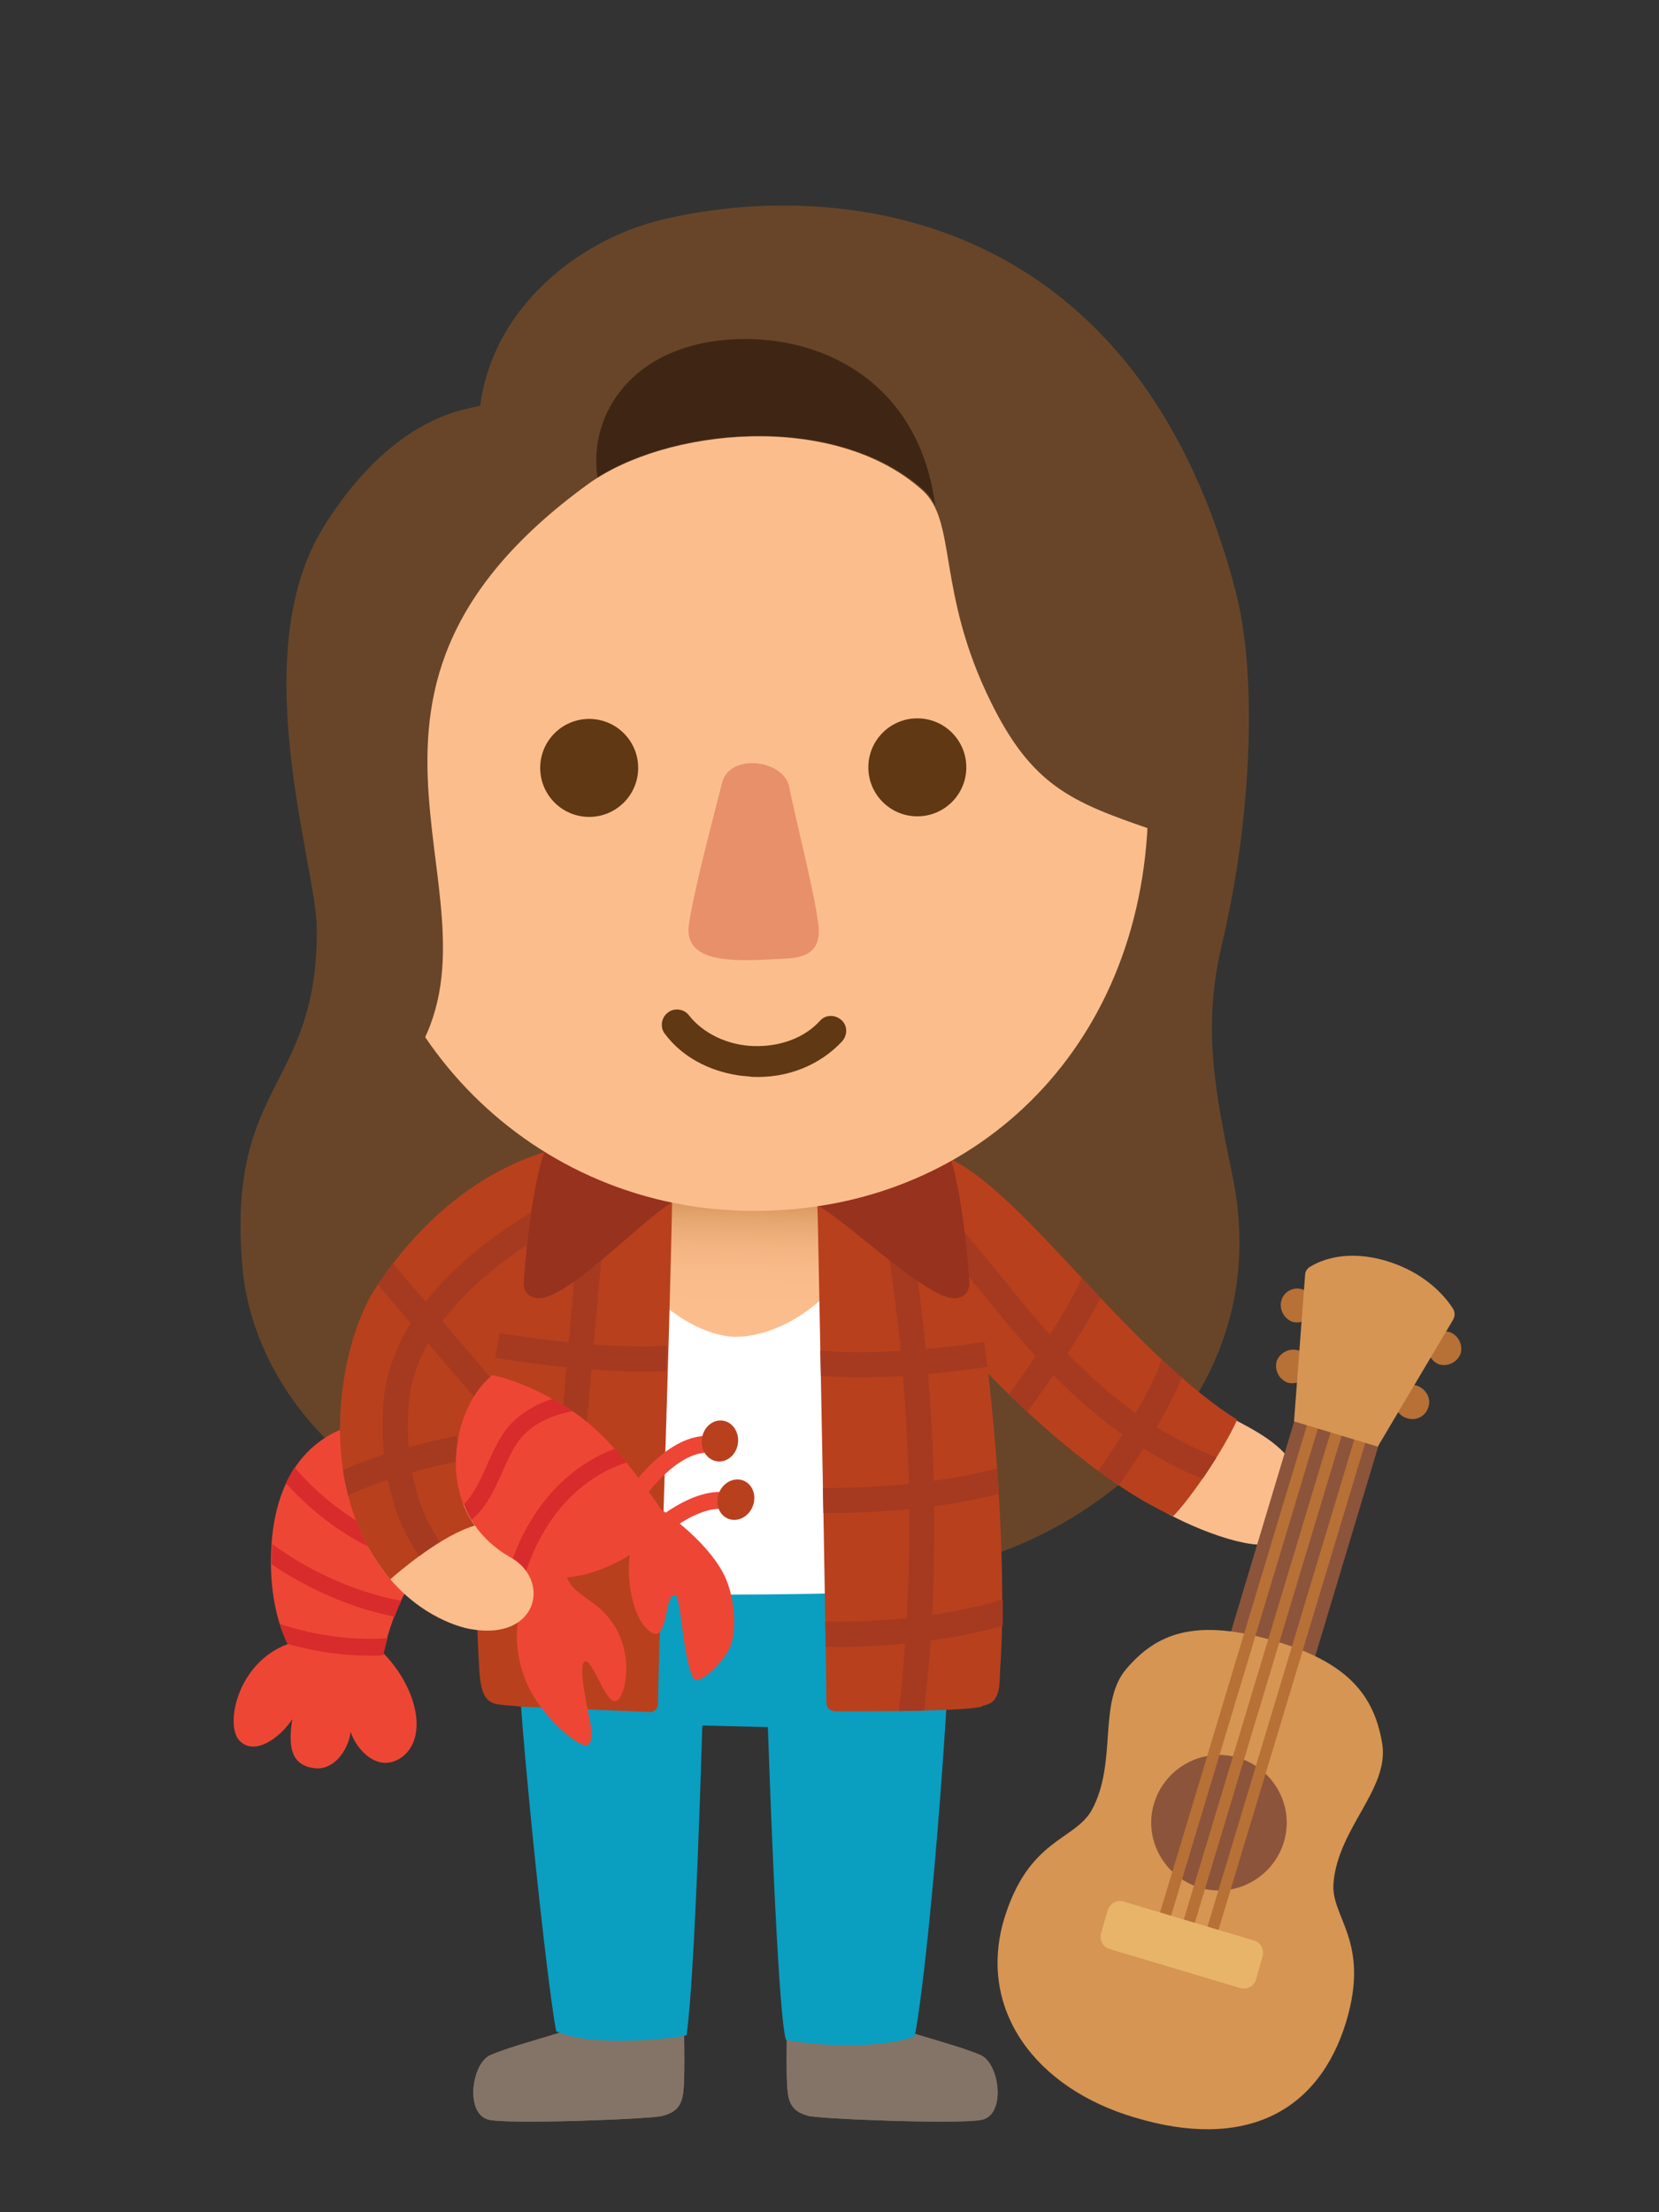 <?xml version="1.0" encoding="utf-8"?>
<!-- Generator: Adobe Illustrator 26.0.0, SVG Export Plug-In . SVG Version: 6.00 Build 0)  -->
<svg version="1.1" id="Layer_1" xmlns="http://www.w3.org/2000/svg" xmlns:xlink="http://www.w3.org/1999/xlink" x="0px" y="0px"
	 viewBox="0 0 210 280" style="enable-background:new 0 0 210 280;" xml:space="preserve">
<rect x="0" y="0" width="210" height="280" fill="#333333" stroke="none"/>
<style type="text/css">
	.st0{fill:#684529;}
	.st1{fill:#FCBD8D;}
	.st2{fill:#B9401D;}
	.st3{fill:#847467;}
	.st4{fill:#0A9EC1;}
	.st5{fill:#FFFFFF;}
	.st6{fill:url(#neck_00000036943514976345493160000017980699319337278383_);}
	.st7{fill:#8C543B;}
	.st8{fill:#D69553;}
	.st9{fill:#B77035;}
	.st10{fill:#E8B469;}
	
		.st11{clip-path:url(#SVGID_00000130621666543047073510000011864963874747713202_);fill:none;stroke:#A53A21;stroke-width:3.198;stroke-miterlimit:10;}
	
		.st12{clip-path:url(#SVGID_00000057856541288895762640000012834427973685963448_);fill:none;stroke:#A53A21;stroke-width:3.198;stroke-miterlimit:10;}
	.st13{clip-path:url(#SVGID_00000152243572943294732000000018318699345466919333_);}
	.st14{fill:none;stroke:#A53A21;stroke-width:3.198;stroke-miterlimit:10;}
	.st15{fill:none;stroke:#EE4635;stroke-width:2.132;stroke-miterlimit:10;}
	.st16{fill:#EE4635;}
	
		.st17{clip-path:url(#SVGID_00000120547863555777287580000007943552455805506964_);fill:none;stroke:#D82B2B;stroke-width:2.132;stroke-miterlimit:10;}
	.st18{clip-path:url(#SVGID_00000158005183296419372120000004152799408819411381_);}
	.st19{fill:none;stroke:#D82B2B;stroke-width:2.132;stroke-miterlimit:10;}
	.st20{fill:#96321E;}
	.st21{fill:#603813;}
	.st22{fill:#E89069;}
	.st23{clip-path:url(#hair_front_00000063600404781727050590000015529938758431223472_);fill:#3F2614;}
	.st24{fill:url(#SVGID_00000176752669637078344890000012805014761471661208_);}
	
		.st25{clip-path:url(#SVGID_00000069399321271251323950000005645375087749835179_);fill:none;stroke:#A53A21;stroke-width:3.198;stroke-miterlimit:10;}
</style>
<g>
	<path id="hair_back_1_" class="st0" d="M83.8,27.8c-11.1,2.7-21.5,11.6-23,23.5c-0.1,0.5-10.3,0-19.9,15.5
		c-9.9,16.1-0.9,42.6-0.8,50.6c0.2,20.5-11.5,19.4-9.4,43.1c1.4,16,16.5,33.7,40.5,33.4c5.2-0.1,29.2,4.1,35.1,5
		c22,3.6,56.6-17,49.7-50.1c-2.3-11.2-3.8-18.9-1.3-29.4c3.6-15.1,4.6-33.5,1.7-44.6C143.4,25,104.3,22.9,83.8,27.8z"/>
	<g>
		<path class="st1" d="M151.6,177.2c5.4,3,9,4.3,11.5,7.3c2.4,2.8,1.2,10.7-3.2,11c-3.7,0.2-12-3.3-15.3-6
			C146.3,184.7,150.4,180.9,151.6,177.2z"/>
		<path class="st2" d="M116.5,145.8c9.5-0.5,24.2,23.8,40.1,33.9c-1.9,4.2-6.1,10.2-8.1,12.2c-10.2-4.5-23.3-17.1-29-24.4
			L116.5,145.8z"/>
		<g>
			<path class="st3" d="M114.5,257c2.7,0.9,7.3,2.1,9.6,3.1c2.4,1,3.3,7.5,0.2,8.2c-2.7,0.6-20.7-0.1-22-0.5c-1.4-0.4-2.4-1-2.6-3.1
				c-0.2-1.6-0.1-6.3-0.1-7.1C99.5,257.7,113.8,256.8,114.5,257z"/>
			<path class="st3" d="M71.7,257c-2.7,0.9-7.3,2.1-9.6,3.1c-2.4,1-3.3,7.5-0.2,8.2c2.7,0.6,20.7-0.1,22-0.5c1.4-0.4,2.4-1,2.6-3.1
				c0.2-1.6,0.1-6.3,0.1-7.1C86.8,257.7,72.5,256.8,71.7,257z"/>
		</g>
		<g>
			<path class="st3" d="M114.5,257c2.7,0.9,7.3,2.1,9.6,3.1c2.4,1,3.3,7.5,0.2,8.2c-2.7,0.6-20.7-0.1-22-0.5c-1.4-0.4-2.4-1-2.6-3.1
				c-0.2-1.6-0.1-6.3-0.1-7.1C99.5,257.7,113.8,256.8,114.5,257z"/>
			<path class="st3" d="M71.7,257c-2.7,0.9-7.3,2.1-9.6,3.1c-2.4,1-3.3,7.5-0.2,8.2c2.7,0.6,20.7-0.1,22-0.5c1.4-0.4,2.4-1,2.6-3.1
				c0.2-1.6,0.1-6.3,0.1-7.1C86.8,257.7,72.5,256.8,71.7,257z"/>
		</g>
		<path class="st2" d="M60.7,211.8c0.2,2.4,0.7,3.6,2.2,3.9c4.4,0.8,43.5,1.1,57.3,0.6c2.3-0.1,4-0.3,4.6-0.5
			c1.9-0.5,1.7-2.7,1.8-4.5c0.6-8,0.3-24.5-2.2-43c-0.3-2.2-1.7-14.7-3-20.2c-0.2-1-20.9-1.8-25.9-1.8c-5.1,0-25.3,2.1-25.3,2.1
			S57.9,167.3,60.7,211.8z"/>
		<path class="st4" d="M64.2,201c0,0.6,1.2,6.9,1.3,7.4c0.3,10.2,3.7,42.4,4.9,48.7c4.6,2.1,15,0.9,16.5,0.5c1.1-7.2,2-39.2,2-39.2
			l8.3,0.2c0,0,1.2,36.6,2.3,39.6c6.8,1.2,14.1,0.6,16.3-0.5c2.1-11.3,5.1-51.5,4.4-57L64.2,201z"/>
		<path id="shirt_2_" class="st5" d="M93.4,150.6c2.2,0,13.6,0.8,17,3.5c0.2,3.3,3.7,40.1,3.7,42.7c0,2.5-0.4,4.3-1.6,4.5
			c-2.8,0.6-35.6,0.8-39.4,0c-1.1-0.2-1.6-1-1.6-4c0-2.5,5.1-39.4,5.5-43.2C80.7,151.8,90.7,150.6,93.4,150.6z"/>
		
			<linearGradient id="neck_00000038402272372936889820000004995562315649927067_" gradientUnits="userSpaceOnUse" x1="-1827.448" y1="165.573" x2="-1827.04" y2="148.045" gradientTransform="matrix(1 0 0 1 1920.915 0)">
			<stop  offset="0" style="stop-color:#FCBD8D"/>
			<stop  offset="0.264" style="stop-color:#FABB8A"/>
			<stop  offset="0.458" style="stop-color:#F3B381"/>
			<stop  offset="0.63" style="stop-color:#E7A771"/>
			<stop  offset="0.79" style="stop-color:#D7955A"/>
			<stop  offset="0.939" style="stop-color:#C17E3D"/>
			<stop  offset="1" style="stop-color:#B7732F"/>
		</linearGradient>
		<path id="neck_15_" style="fill:url(#neck_00000038402272372936889820000004995562315649927067_);" d="M79.2,154.1
			c-2.3,6.8,7.8,15.3,14.2,15.1c7.1-0.2,16-7.5,15.1-14.9l-0.3-3.7l-28.1-0.6L79.2,154.1z"/>
		<g id="ukulele_1_">
			
				<rect x="146.9" y="189.6" transform="matrix(0.288 -0.958 0.958 0.288 -69.413 296.932)" class="st7" width="36.2" height="11.1"/>
			<path class="st8" d="M161.7,207.8c-10.6-3.2-15.4-0.9-19.1,3.4c-3.7,4.3-1.1,11.8-4.4,17.9c-2.2,3.9-8,3.6-11.1,13.8
				c-3.4,11.5,4,21.4,16.5,25.1c13.9,4.2,23.3-0.6,26.8-12.1c3.1-10.3-2-13.2-1.6-17.6c0.6-6.9,6.9-11.7,6.2-17.4
				C174.1,215.3,171.4,210.7,161.7,207.8z"/>
			<path class="st7" d="M156.8,222.5c-4.5-1.4-9.3,1.2-10.7,5.7c-1.4,4.5,1.2,9.3,5.7,10.7c4.5,1.4,9.3-1.2,10.7-5.7
				C163.9,228.7,161.3,223.9,156.8,222.5z"/>
			<path id="Strings_1_" class="st9" d="M170.4,179.8l-19.5,64.7l-1.4-0.4l19.5-64.7L170.4,179.8z M172,180.3L152.5,245l1.4,0.4
				l19.5-64.7L172,180.3z M166,178.5l-19.5,64.7l1.4,0.4l19.5-64.7L166,178.5z"/>
			<path class="st10" d="M140.2,241.8l-0.8,2.8c-0.3,0.9,0.2,1.9,1.1,2.1l16.4,4.9c0.9,0.3,1.9-0.2,2.1-1.1l0.8-2.8
				c0.3-0.9-0.2-1.9-1.1-2.1l-16.4-4.9C141.4,240.4,140.5,240.9,140.2,241.8z"/>
			<path class="st9" d="M180.8,178.1c-0.3,1.1-1.5,1.8-2.7,1.4c-1.1-0.3-1.8-1.5-1.4-2.7c0.3-1.1,1.5-1.8,2.7-1.4
				C180.5,175.8,181.2,177,180.8,178.1z M183.5,168.6c-1.1-0.3-2.3,0.3-2.7,1.4c-0.3,1.1,0.3,2.3,1.4,2.7c1.1,0.3,2.3-0.3,2.7-1.4
				C185.2,170.2,184.6,169,183.5,168.6z M161.6,172.3c-0.3,1.1,0.3,2.3,1.4,2.7c1.1,0.3,2.3-0.3,2.7-1.4c0.3-1.1-0.3-2.3-1.4-2.7
				C163.2,170.6,162,171.2,161.6,172.3z M162.2,164.6c-0.3,1.1,0.3,2.3,1.4,2.7c1.1,0.3,2.3-0.3,2.7-1.4c0.3-1.1-0.3-2.3-1.4-2.7
				C163.7,162.8,162.5,163.5,162.2,164.6z"/>
			<path class="st8" d="M174.4,183.1l-10.6-3.2l1.4-18.5c0-0.5,0.3-0.9,0.7-1.1c1.3-0.8,4.6-2.2,9.6-0.7c5,1.5,7.5,4.6,8.4,6
				c0.3,0.5,0.3,1,0,1.5L174.4,183.1z"/>
		</g>
		<path class="st2" d="M104.6,215.4c0-5.1-0.6-36.9-1.1-62c-0.1-1.3-0.1-2.5,0.1-2.8c0.7-2,15.7,6.4,15.7,6.4
			c0.3,0.1,0.5,0.4,0.5,0.7l4.5,58.3c-2.3,0.7-18.6,0.6-18.6,0.6C105.1,216.5,104.6,216.3,104.6,215.4z"/>
		<g>
			<defs>
				<path id="SVGID_1_" d="M124.4,168.3c-0.3-2.3-1.8-15.6-3.2-20.7c-0.2-0.7-19.9-0.8-19.5,0.4c0.7,2.1,1.7,5.1,1.8,5.5
					c0.5,25,1.1,57.5,1.1,62c0,0.9,0.5,1.1,1,1.1c0,0,0.7,0,1.8,0c2.8,0,8.6,0,12.6-0.2c0.1,0,0.2,0,0.3,0c2.3-0.1,4-0.3,4.6-0.5
					c1.9-0.5,1.7-2.7,1.8-4.5C127.3,203.3,126.9,186.8,124.4,168.3z"/>
			</defs>
			<clipPath id="SVGID_00000007400934329735355490000006475281143771415724_">
				<use xlink:href="#SVGID_1_"  style="overflow:visible;"/>
			</clipPath>
			
				<path style="clip-path:url(#SVGID_00000007400934329735355490000006475281143771415724_);fill:none;stroke:#A53A21;stroke-width:3.198;stroke-miterlimit:10;" d="
				M113.9,157.6c4.3,27,2.7,50.3,1.2,61.1"/>
			
				<path style="clip-path:url(#SVGID_00000007400934329735355490000006475281143771415724_);fill:none;stroke:#A53A21;stroke-width:3.198;stroke-miterlimit:10;" d="
				M102.8,189.9c0,0,13.8,0.5,25.2-2.9"/>
			
				<path style="clip-path:url(#SVGID_00000007400934329735355490000006475281143771415724_);fill:none;stroke:#A53A21;stroke-width:3.198;stroke-miterlimit:10;" d="
				M103.3,206.8c0,0,13.5,0.8,25.9-3.4"/>
			
				<path style="clip-path:url(#SVGID_00000007400934329735355490000006475281143771415724_);fill:none;stroke:#A53A21;stroke-width:3.198;stroke-miterlimit:10;" d="
				M102.5,172.4c10.2,1.2,23.7-1.2,23.7-1.2"/>
		</g>
		<path class="st2" d="M83.3,215.5c0-4.8,1.5-46.5,1.8-64.7c0-0.2-15.1,6.2-15.1,6.2c-0.3,0.1-0.5,0.4-0.5,0.7l-5.2,51.9
			c0,0,0.6,5.4,0.6,5.4c0,0.5,0.4,1,0.9,1l16.6,0.7C82.8,216.6,83.3,216.4,83.3,215.5z"/>
		<g>
			<defs>
				<path id="SVGID_00000017506494096138772300000017206760411710302088_" d="M72.7,145.5c-0.9,0-2.5,3-2.5,3s-12.3,18.8-9.5,63.4
					c0.2,2.4,0.7,3.5,2.2,3.9c0.5,0.1,4,0.3,4,0.3l1.8,0.1l13.4,0.6c0.3,0,0.5-0.1,0.7-0.3c0.2-0.2,0.2-0.4,0.3-0.9
					c0.2-5.8,1.4-43.1,1.6-62.4c0-0.3,0.1-2.5,0.4-3.2C85.7,148.9,74.5,145.3,72.7,145.5z"/>
			</defs>
			<clipPath id="SVGID_00000151531880183416798970000007945024359984499635_">
				<use xlink:href="#SVGID_00000017506494096138772300000017206760411710302088_"  style="overflow:visible;"/>
			</clipPath>
			
				<line style="clip-path:url(#SVGID_00000151531880183416798970000007945024359984499635_);fill:none;stroke:#A53A21;stroke-width:3.198;stroke-miterlimit:10;" x1="75" y1="153.7" x2="72.5" y2="182.3"/>
			
				<path style="clip-path:url(#SVGID_00000151531880183416798970000007945024359984499635_);fill:none;stroke:#A53A21;stroke-width:3.198;stroke-miterlimit:10;" d="
				M87,171.7c-10.3,1.3-26.9-1.9-26.9-1.9"/>
		</g>
		<g>
			<defs>
				<path id="SVGID_00000140717139314552950890000009240137369726258819_" d="M116.5,145.8c9.5-0.5,24.2,23.8,40.1,33.9
					c-1.9,4.2-6.1,10.2-8.1,12.2c-10.2-4.5-23.3-17.1-29-24.4L116.5,145.8z"/>
			</defs>
			<clipPath id="SVGID_00000083783322498753833630000003094084399112312706_">
				<use xlink:href="#SVGID_00000140717139314552950890000009240137369726258819_"  style="overflow:visible;"/>
			</clipPath>
			<g style="clip-path:url(#SVGID_00000083783322498753833630000003094084399112312706_);">
				<path class="st14" d="M110.3,149.4c13.2,3.2,19.9,29.2,46.5,37.8"/>
				<path class="st14" d="M139.1,188.8c0,0,9.1-12.4,9.7-17.5"/>
				<path class="st14" d="M127.7,179c0,0.5,10.7-14.4,11.2-18.2"/>
			</g>
		</g>
	</g>
	<g>
		<path class="st15" d="M80.8,188.8c0,0,4.1-5.9,8.6-6"/>
		
			<ellipse transform="matrix(0.138 -0.991 0.991 0.138 -102.189 247.395)" class="st2" cx="91" cy="182.4" rx="2.6" ry="2.3"/>
		<path class="st15" d="M81.9,194.7c0,0,5.8-5.6,10.2-4.7"/>
		
			<ellipse transform="matrix(0.372 -0.928 0.928 0.372 -117.662 205.697)" class="st2" cx="93.2" cy="189.8" rx="2.6" ry="2.3"/>
		<g>
			<g>
				<path class="st16" d="M72.9,178.9c-3.2-2.2-8-4.6-11.6-5c-4,2.6-6.7,7.1-6.7,12.2c-0.1,7.6,5.5,13.9,12.8,15
					c0.7,0.1,1.9-1.4,3.4-1.4c6.2,0,14.9-5.7,12.6-9.1C79.9,185.6,76.7,181.6,72.9,178.9z"/>
			</g>
			<path class="st16" d="M80.4,194.2c0,0-1.5,3.2-0.4,8c0.8,3.6,2.5,4.7,3.1,4.6c1.5-0.4,1.1-5.2,2.4-4.9c0.7,0.2,0.9,7.7,2.2,10.4
				c0.2,0.4,0.6,0.4,1,0.2c1.4-0.7,3-2.5,3.7-4c0.8-1.7,0.9-6.6-1.2-10c-2.8-4.6-8.5-8.1-8.5-8.1L80.4,194.2z"/>
		</g>
		<path class="st16" d="M67.8,198.8c0,0,0.3,1.6-1.5,4.4c-1.2,1.9-1.4,6.6,0.9,10.9c2.1,3.8,5.7,6.7,6.9,6.8c1,0.1,0.8-1.9,0.6-3
			c-0.2-1.1-1.6-7.1-0.7-7.6c1-0.5,2.6,5.4,4,5c1.3-0.4,3.1-8.3-3.2-12.6c-2-1.4-2.9-2-3.4-4.2C70.7,198.6,67.8,198.8,67.8,198.8z"
			/>
		<path class="st16" d="M36.7,208.6c0,0,3,1.3,5.6,1.4c2.6,0,6.1-0.3,6.1-0.3s1.8-8.7,5-10.4c-4.9-5.3-8-19-8-19s-9.9,1.1-11,14.8
			C33.7,203.9,36.7,208.6,36.7,208.6z"/>
		<path class="st16" d="M47.4,208.2c5,4.2,7.1,11.3,3.6,14.1c-3.1,2.4-6-1-6.6-3.1c-0.4,2.6-2.3,4.9-4.6,4.6
			c-3.1-0.4-3.3-2.9-2.8-6.2c-1.6,2.4-4.8,4.7-6.7,2.7c-1.9-2-0.2-10.3,6.7-12.4C39,207.3,49.5,208.6,47.4,208.2z"/>
		<g>
			<defs>
				<path id="SVGID_00000077308538569668033230000005834816336117455796_" d="M36.7,208.6c0,0,1.3,2.2,1.6,2.3
					c0.9,0.4,2.1,0.7,4.1,0.7c1.9,0,4.2,0.1,5.4,0c0.5,0,0.7-2,0.7-2s1.8-8.7,5-10.4c-4.9-5.3-8.3-18.5-8.3-18.5s-9.7,0.5-10.7,14.2
					C33.7,203.9,36.7,208.6,36.7,208.6z"/>
			</defs>
			<clipPath id="SVGID_00000092437799749182080700000002265733702264205722_">
				<use xlink:href="#SVGID_00000077308538569668033230000005834816336117455796_"  style="overflow:visible;"/>
			</clipPath>
			
				<path style="clip-path:url(#SVGID_00000092437799749182080700000002265733702264205722_);fill:none;stroke:#D82B2B;stroke-width:2.132;stroke-miterlimit:10;" d="
				M35.9,185.7c0,0,6.1,8.3,16.4,11.1"/>
			
				<path style="clip-path:url(#SVGID_00000092437799749182080700000002265733702264205722_);fill:none;stroke:#D82B2B;stroke-width:2.132;stroke-miterlimit:10;" d="
				M33.2,195.8c0,0,7.6,6.3,18.2,8"/>
			
				<path style="clip-path:url(#SVGID_00000092437799749182080700000002265733702264205722_);fill:none;stroke:#D82B2B;stroke-width:2.132;stroke-miterlimit:10;" d="
				M32.1,205.4c0,0,9.1,4.4,19.7,2.7"/>
		</g>
		<g>
			<defs>
				<path id="SVGID_00000019663791292711140180000005411732814210672831_" d="M72.9,178.9c-3.2-2.2-8-4.6-11.6-5
					c-4,2.6-6.7,7.1-6.7,12.2c-0.1,7.6,5.5,13.9,12.8,15c0.7,0.1,1.9-1.4,3.4-1.4c6.2,0,14.9-5.7,12.6-9.1
					C79.9,185.6,76.7,181.6,72.9,178.9z"/>
			</defs>
			<clipPath id="SVGID_00000052795693312353823320000007967462510556707213_">
				<use xlink:href="#SVGID_00000019663791292711140180000005411732814210672831_"  style="overflow:visible;"/>
			</clipPath>
			<g style="clip-path:url(#SVGID_00000052795693312353823320000007967462510556707213_);">
				<g>
					<path class="st19" d="M80.2,183.8c0,0-10.5,1.6-14.8,15.3"/>
					<path class="st19" d="M74.1,177.4c0,0-5.2,0-8.6,3.5c-3,3.1-3.5,9.4-7.7,11.4"/>
				</g>
			</g>
		</g>
	</g>
	<path class="st1" d="M58.7,190.4c1,2.6,2.9,5,5.9,6.7c5.2,2.9,3.5,10.6-5,9.1c-1.8-0.3-7.3-2-11.5-8c-1.5-2.2-2.9-4.9-3.8-8.3
		C49.8,188.6,55.1,188.1,58.7,190.4z"/>
	<path class="st2" d="M69.3,145.7c-9.9,3-17.1,10.2-21.8,17.4c-3.4,5.2-6.1,16.6-3.3,26.7c1.2,4.4,3.2,7.7,5.2,10.1
		c1-0.9,6.5-5.6,10.7-6.8c-4.3-6.1-2.2-14.7,1.4-18.3c0.3-0.3,0.5-0.5,0.7-0.7c0.5-0.5,0.9-7.4,2.2-8.3
		C67.3,163.6,75.9,143.7,69.3,145.7z"/>
	<path class="st20" d="M69,145.6c-1.8,4.7-2.7,15.6-2.7,17c0.1,1.4,1.4,2.2,3.3,1.4c4.6-1.9,12.7-10.5,16.1-12.2
		C88.7,150.4,70,142.8,69,145.6z"/>
	<path class="st20" d="M120,145.6c1.8,4.7,2.7,15.6,2.7,17c-0.1,1.4-1.4,2.2-3.3,1.4c-4.6-1.9-12.8-9.9-16.1-11.5
		C100.2,151.1,119,142.8,120,145.6z"/>
	<path class="st1" d="M145.2,105.6c-2,29.8-24.7,48.9-52.3,47.6c-27.6-1.3-48.9-24.7-47.6-52.3c1.3-27.6,20.3-58.8,54.8-57.1
		C135.3,45.4,147.3,73.6,145.2,105.6z"/>
	<path id="hair_front_12_" class="st0" d="M145.5,104.9c-9.9-3.4-14.9-5.5-20.1-16.1c-6.9-14-4.2-22.9-8.7-26.8
		c-11.2-10-32.5-7.8-42.3-0.7c-37.8,27.5-8.4,53-22.5,73.3c-9.6-23.7-21-65.6,13.1-80.7c30.2-36.4,66.2-19.7,82.1,17.1
		C152.8,79.7,147.4,112.5,145.5,104.9z"/>
	<g>
		
			<ellipse transform="matrix(2.093648e-02 -1 1 2.093648e-02 16.487 211.187)" class="st21" cx="116.1" cy="97.2" rx="6.2" ry="6.2"/>
		
			<ellipse transform="matrix(2.093648e-02 -1 1 2.093648e-02 -24.179 169.66)" class="st21" cx="74.5" cy="97.2" rx="6.2" ry="6.2"/>
	</g>
	<path class="st22" d="M99.9,99.6c-0.7-3.5-7.6-4.3-8.5-0.5c-0.9,3.6-3.4,12.8-4.2,17.9c-0.4,2.7,1.4,3.9,3.9,4.3
		c2.4,0.4,5.3,0.2,8.8,0c2.9-0.2,4-1.6,3.7-4.2C103.1,112.9,100.5,102.8,99.9,99.6z"/>
	<path class="st21" d="M93.4,136.1c-3.8-0.6-7.1-2.4-9.2-5.2c-0.7-0.8-0.5-2.1,0.3-2.7c0.8-0.7,2.1-0.5,2.7,0.3
		c1.8,2.3,4.9,3.8,8.2,3.9c3.3,0.1,6.4-1,8.4-3.2c0.7-0.8,1.9-0.8,2.7-0.1c0.8,0.7,0.8,1.9,0.1,2.7c-2.8,3-6.9,4.7-11.4,4.5
		C94.6,136.2,94,136.2,93.4,136.1z"/>
	<g>
		<defs>
			<path id="hair_front_5_" d="M149.4,119.1c-5.1-7.2-4.6-3.6-6.5-11.2c-7.4-5.6-12.2-4.6-18.9-18.7s-2.3-23.1-7.2-27.3
				c-11.3-9.9-32.5-7.8-42.3-0.7c-37.8,27.5-8.4,53-22.5,73.3c-9.6-23.7-21-65.6,13.1-80.7c30.2-36.4,66.2-19.7,82.1,17.1
				C152.8,79.7,154.1,84.2,149.4,119.1z"/>
		</defs>
		<clipPath id="hair_front_00000114773520956530278690000009515214315506628738_">
			<use xlink:href="#hair_front_5_"  style="overflow:visible;"/>
		</clipPath>
		<path style="clip-path:url(#hair_front_00000114773520956530278690000009515214315506628738_);fill:#3F2614;" d="M118.6,66.1
			c0.3,5.1-15-4.7-22.6-4.7c-7.6,0-19.4,4.6-20.3-0.5C74.3,53,79.4,44.5,91,43.1C102.7,41.7,117.3,47.6,118.6,66.1z"/>
	</g>
	
		<linearGradient id="SVGID_00000034060680165852548030000005466157052690669740_" gradientUnits="userSpaceOnUse" x1="104.898" y1="154.482" x2="104.898" y2="154.482">
		<stop  offset="0" style="stop-color:#FCBD8D"/>
		<stop  offset="0.264" style="stop-color:#FABB8A"/>
		<stop  offset="0.458" style="stop-color:#F3B381"/>
		<stop  offset="0.63" style="stop-color:#E7A771"/>
		<stop  offset="0.79" style="stop-color:#D7955A"/>
		<stop  offset="0.939" style="stop-color:#C17E3D"/>
		<stop  offset="1" style="stop-color:#B7732F"/>
	</linearGradient>
	<path style="fill:url(#SVGID_00000034060680165852548030000005466157052690669740_);" d="M104.9,154.5"/>
	<g>
		<defs>
			<path id="SVGID_00000131336100945028063780000011762425184489262742_" d="M69.3,145.7c-9.9,3-17.1,10.2-21.8,17.4
				c-3.4,5.2-6.1,16.6-3.3,26.7c1.2,4.4,3.2,7.7,5.2,10.1c1.9-1.6,6.5-5.6,10.7-6.8c-4.3-6.1-2.2-14.7,1.4-18.3
				c0.3-0.3,0.5-0.5,0.7-0.7c0.5-0.5,1.2-8.8,3.6-9.7C67.1,156.4,66.8,151.5,69.3,145.7z"/>
		</defs>
		<clipPath id="SVGID_00000160869966816315019270000015707829320019323321_">
			<use xlink:href="#SVGID_00000131336100945028063780000011762425184489262742_"  style="overflow:visible;"/>
		</clipPath>
		
			<path style="clip-path:url(#SVGID_00000160869966816315019270000015707829320019323321_);fill:none;stroke:#A53A21;stroke-width:3.198;stroke-miterlimit:10;" d="
			M72.8,152.3c0,0-21.8,9.7-22.7,25.8c-0.8,13.7,5.6,19.5,5.6,19.5"/>
		
			<path style="clip-path:url(#SVGID_00000160869966816315019270000015707829320019323321_);fill:none;stroke:#A53A21;stroke-width:3.198;stroke-miterlimit:10;" d="
			M42.4,188.3c6.2-3.2,15.7-5,15.7-5"/>
		
			<line style="clip-path:url(#SVGID_00000160869966816315019270000015707829320019323321_);fill:none;stroke:#A53A21;stroke-width:3.198;stroke-miterlimit:10;" x1="46.5" y1="158.6" x2="61.5" y2="176.1"/>
	</g>
</g>
</svg>
